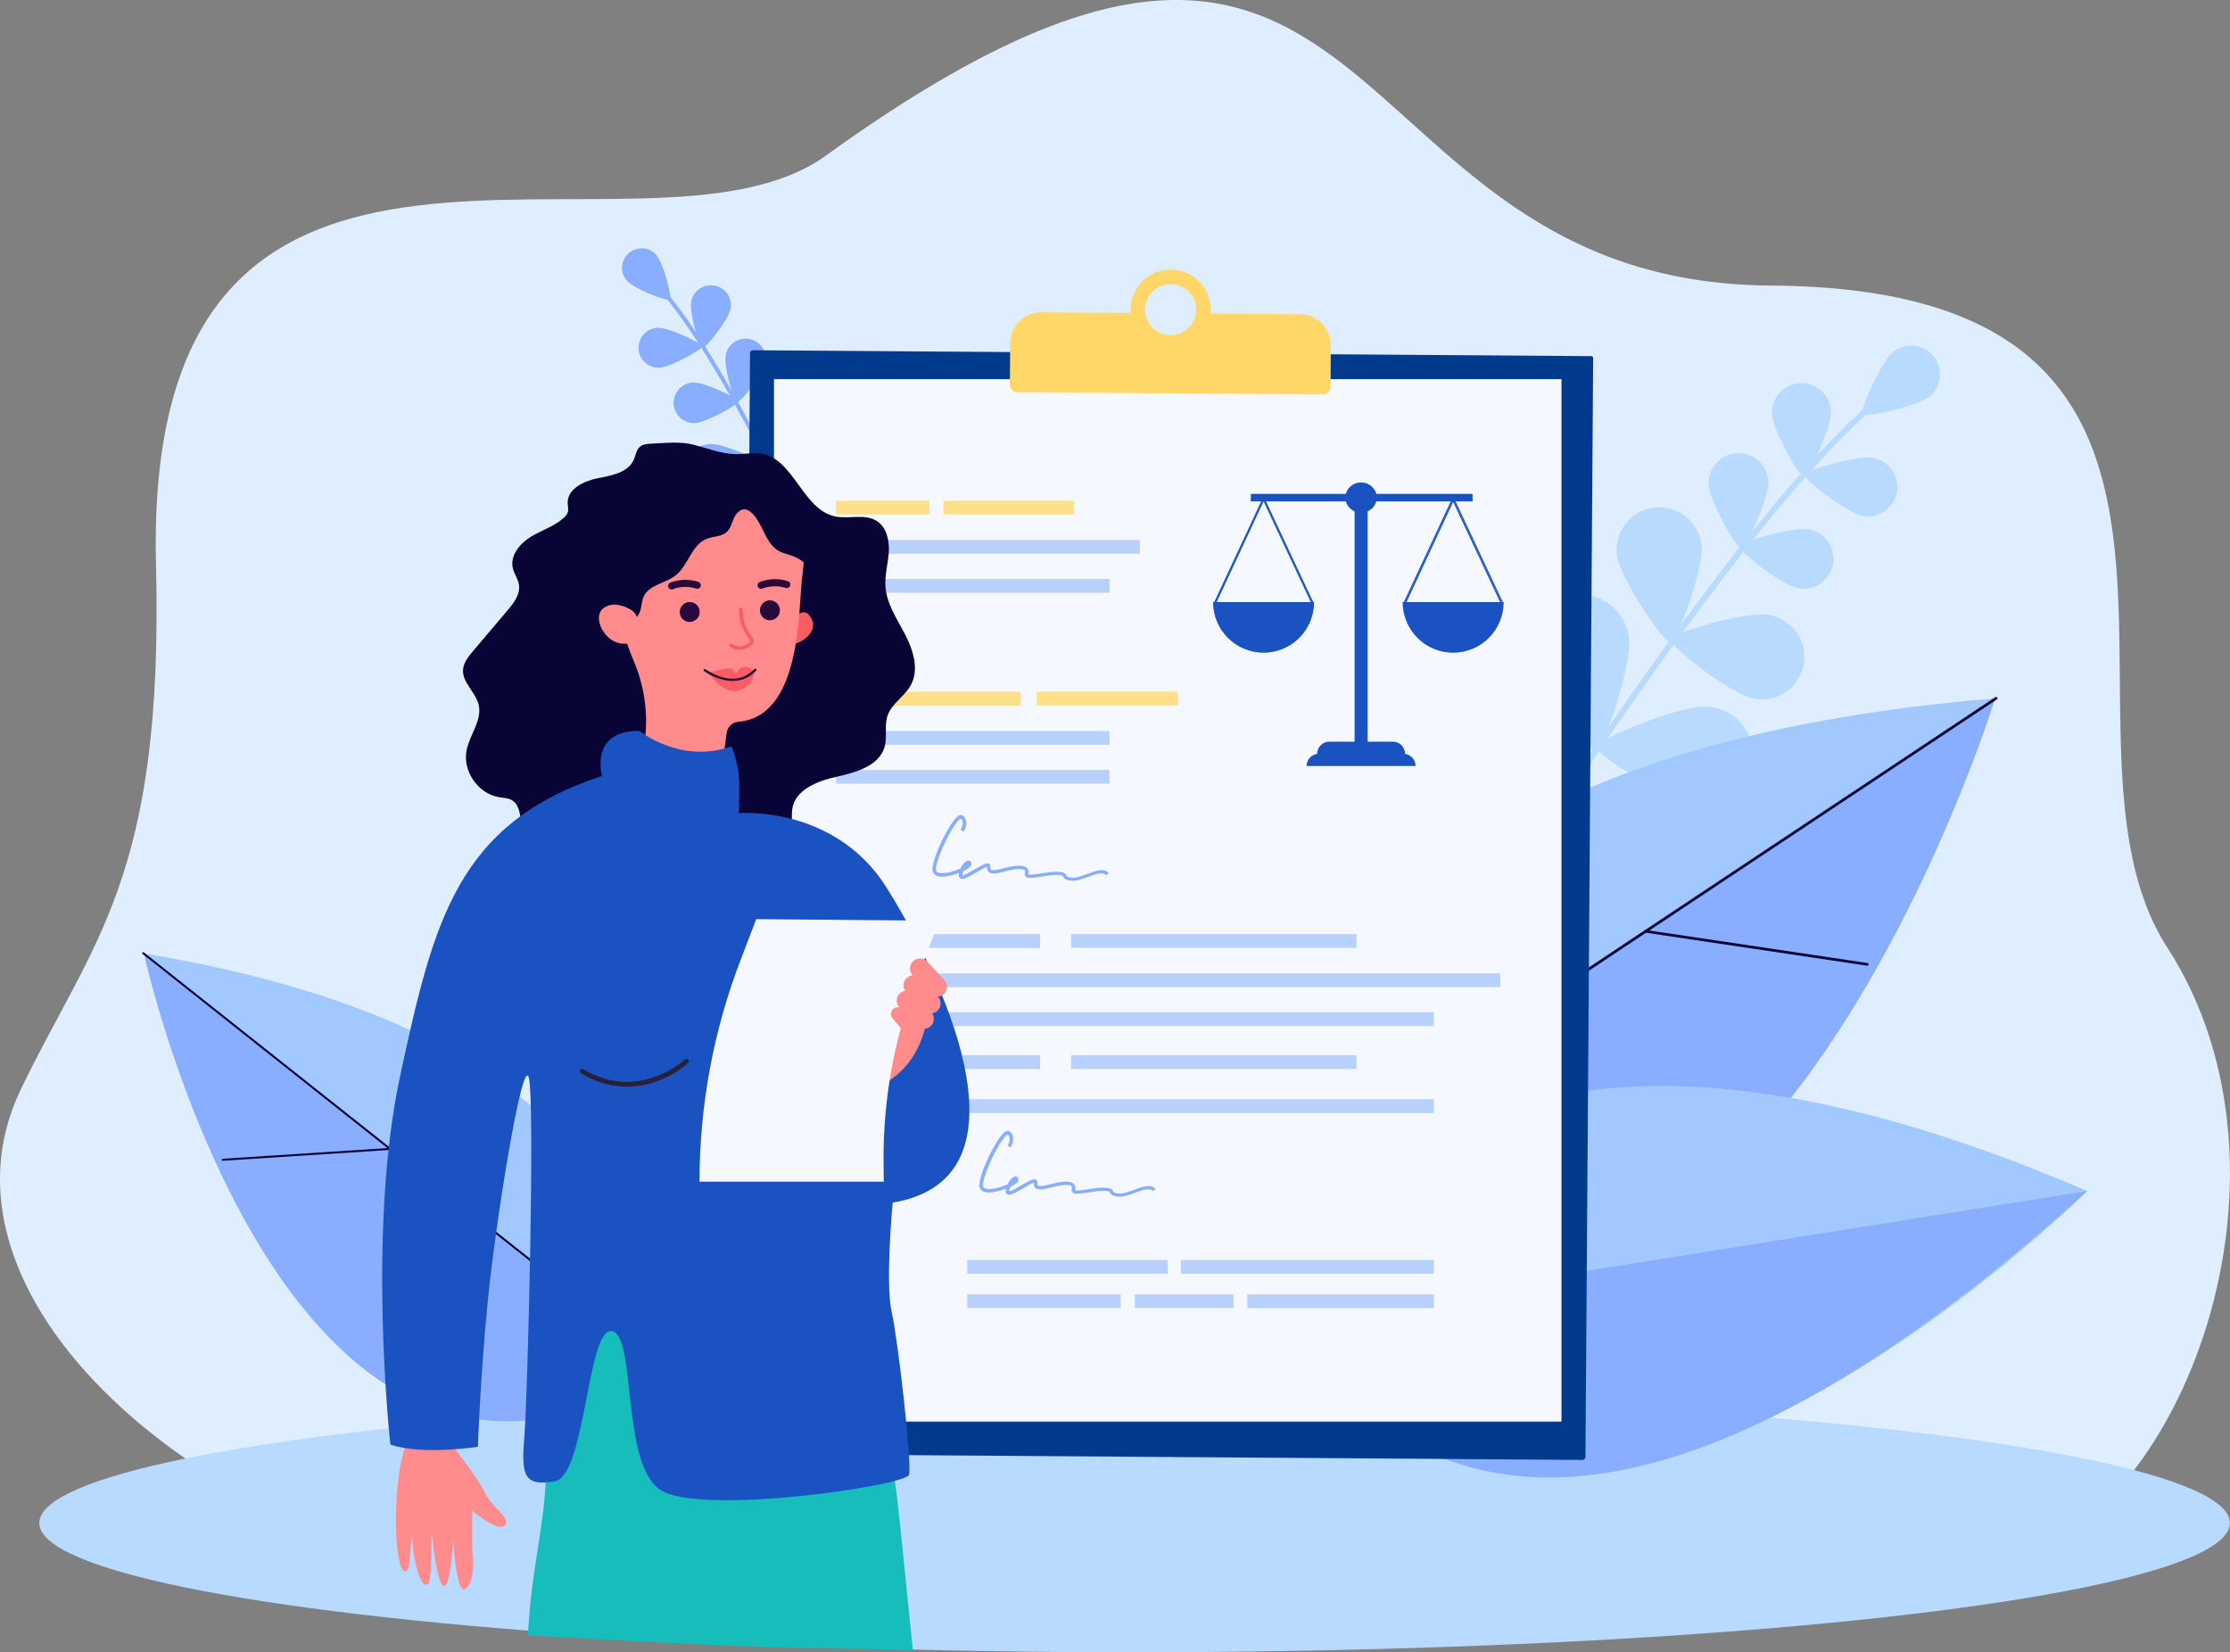 <svg xmlns="http://www.w3.org/2000/svg" xmlns:xlink="http://www.w3.org/1999/xlink" id="Layer_2_00000071548931411629701430000003682167619193631419_" x="0px" y="0px" viewBox="0 0 2344.4 1737.1" style="enable-background:new 0 0 2344.4 1737.1;" xml:space="preserve"><rect x="0" y="0" width="2344.4" height="1737.1" fill="#808080" stroke="none"/><style type="text/css">	.st0{fill:#DFEEFF;}	.st1{fill:#B9DAFF;}	.st2{fill:#89ADFF;}	.st3{fill:#A1C9FF;}	.st4{fill:#080435;}	.st5{fill:#023B8E;}	.st6{fill:#F5F8FF;}	.st7{fill:#FFD769;}	.st8{fill:#B8D0FC;}	.st9{fill:#FFDF87;}	.st10{fill:#1B52C1;}	.st11{fill:#FF8B8D;}	.st12{fill:#FA5D63;}	.st13{fill:#28093B;}	.st14{fill:#17BDBA;}	.st15{fill:#291F37;}</style><path class="st0" d="M2084.3,1650.6c-70.3,9.7-1822.1-75.8-1822.1-75.8C76.6,1473.7-53.7,1302.6,21.8,1145.5  C97.1,988.7,172.3,923.6,164,593.9C149.8,22.4,677.4,301.3,868.1,163.7C1470.3-271,1386,297.2,1861.5,300.2  c548,3.4,274.2,475.2,416.8,695.6C2435.9,1239.4,2287.5,1622.5,2084.3,1650.6z"></path><ellipse class="st1" cx="1192.8" cy="1601.1" rx="1151.5" ry="135.9"></ellipse><g>	<path class="st1" d="M1437.6,1166.4c-0.2-0.1-0.4-0.2-0.6-0.3c-1.5-0.9-1.9-2.8-1-4.2c231-380.7,419.3-642.8,530.4-738.3   c2.5-2.1,4.2-3.6,5-4.5c1.2-1.3,3.1-1.4,4.4-0.2c1.3,1.1,1.4,3.1,0.2,4.4c-1,1.1-2.7,2.6-5.5,5c-110.6,95-298.5,356.7-529.2,736.8   C1440.6,1166.4,1439,1166.9,1437.6,1166.4L1437.6,1166.4z"></path>	<path class="st1" d="M2028.4,417c-13,10.6-67.4,22.1-70.4,18.4s19.2-54.7,32.1-65.3c13-10.6,32.1-8.6,42.6,4.3   C2043.3,387.4,2041.3,406.5,2028.4,417L2028.4,417z"></path>	<path class="st1" d="M1924.9,432.6c0.7,17.1-23.5,68.7-28.4,68.9s-32.9-49.4-33.6-66.5s12.7-31.5,29.8-32.2   S1924.3,415.5,1924.9,432.6L1924.9,432.6z"></path>	<path class="st1" d="M1957.9,542.3c-16.8-3.2-61.6-38.4-60.7-43.1c0.9-4.8,55.5-21,72.3-17.8s27.8,19.5,24.6,36.3   C1991,534.5,1974.8,545.5,1957.9,542.3L1957.9,542.3z"></path>	<path class="st1" d="M1712.4,669.5c4.2,28.4-26.8,118.8-34.9,120s-63.9-76.4-68.1-104.8c-4.2-28.4,15.5-54.9,43.9-59.1   S1708.2,641.1,1712.4,669.5L1712.4,669.5z"></path>	<path class="st1" d="M1787.2,846.5c-28.6-2.3-109.8-52.8-109.1-61c0.7-8.2,88.8-45,117.5-42.7s50,27.4,47.7,56.1   C1841,827.5,1815.9,848.8,1787.2,846.5L1787.2,846.5z"></path>	<path class="st1" d="M1613.3,754c12.7,32.8,0,149.1-9.3,152.7c-9.4,3.6-96.8-74-109.5-106.8s3.7-69.7,36.5-82.3   C1563.8,704.9,1600.7,721.2,1613.3,754L1613.3,754z"></path>	<path class="st1" d="M1725,989.2c-34.6-6.4-126.9-78.2-125.1-88s113.8-43.6,148.4-37.2c34.6,6.4,57.4,39.7,51,74.2   S1759.6,995.7,1725,989.2z"></path>	<path class="st1" d="M1533.7,877c12.7,32.8,0,149.1-9.3,152.7s-96.8-74-109.5-106.8s3.7-69.7,36.5-82.3   C1484.2,827.9,1521,844.2,1533.7,877L1533.7,877z"></path>	<path class="st1" d="M1645.4,1112.2c-34.6-6.4-126.9-78.2-125.1-88c1.8-9.9,113.8-43.6,148.4-37.2c34.6,6.4,57.4,39.7,51,74.2   C1713.2,1095.9,1680,1118.7,1645.4,1112.2L1645.4,1112.2z"></path>	<path class="st1" d="M1391.8,1020.8c24.2,25.5,56.8,137.8,49.5,144.7s-117.7-31.6-141.9-57.1c-24.2-25.5-23.2-65.8,2.4-90   C1327.3,994.2,1367.6,995.3,1391.8,1020.8L1391.8,1020.8z"></path>	<path class="st1" d="M1571.4,1235.1c-35.1-2.1-135.7-61.7-135.1-71.7s107.5-57.5,142.6-55.4s61.9,32.2,59.8,67.3   C1636.6,1210.4,1606.5,1237.2,1571.4,1235.1z"></path>	<path class="st1" d="M1859.2,506.5c0.7,17.4-23.9,69.8-28.8,70s-33.4-50.2-34.1-67.5c-0.7-17.4,12.9-32,30.3-32.7   C1843.9,475.6,1858.5,489.1,1859.2,506.5L1859.2,506.5z"></path>	<path class="st1" d="M1890.2,618.4c-17.1-3.3-62.6-39-61.7-43.8c0.9-4.9,56.4-21.3,73.5-18s28.3,19.8,25,36.8   C1923.8,610.4,1907.3,621.6,1890.2,618.4z"></path>	<path class="st1" d="M1788.8,572.7c3,24.5-25.7,101.6-32.7,102.4c-7,0.8-53.2-67.1-56.2-91.7c-3-24.5,14.5-46.8,39-49.8   C1763.5,530.7,1785.8,548.2,1788.8,572.7L1788.8,572.7z"></path>	<path class="st1" d="M1843.7,734.5c-24.3-4.6-88.9-55.4-87.6-62.3c1.3-6.9,80.1-30.3,104.4-25.6c24.3,4.6,40.2,28.1,35.6,52.3   C1891.4,723.2,1868,739.2,1843.7,734.5L1843.7,734.5z"></path></g><g>	<path class="st2" d="M662.2,1459.9c0,0,121.1-351.3-510.8-456.9C151.5,1003,292.5,1647.6,662.2,1459.9z"></path>	<path class="st3" d="M150.5,1002.1l519.1,411.5C678,1315.2,642.2,1084.3,150.5,1002.1L150.5,1002.1z"></path>	<path class="st4" d="M648,1397.3c-0.3,0.1-0.6,0-0.9-0.2l-497.2-394.2c-0.5-0.4-0.5-1-0.2-1.5s1-0.5,1.5-0.2l497.2,394.2   c0.5,0.4,0.5,1,0.2,1.5C648.4,1397.1,648.2,1397.2,648,1397.3L648,1397.3z"></path>	<path class="st4" d="M410.3,1208.9c-0.1,0-0.1,0-0.2,0l-175.9,11.4c-0.6,0-1.1-0.4-1.1-1s0.4-1.1,1-1.1l175.9-11.4   c0.6,0,1.1,0.4,1.1,1C411.2,1208.3,410.8,1208.8,410.3,1208.9z"></path></g><g>	<path class="st2" d="M974.8,860c0.1,0,0.3-0.1,0.4-0.1c1.1-0.4,1.6-1.7,1.2-2.7C862.3,577.7,764.1,382.1,699.9,306.3   c-1.4-1.7-2.5-2.9-2.9-3.5c-0.6-1-1.9-1.2-2.9-0.6s-1.2,1.9-0.6,2.9c0.5,0.8,1.5,2,3.2,3.9c63.9,75.4,161.8,270.6,275.7,549.7   C972.8,859.7,973.8,860.2,974.8,860L974.8,860z"></path>	<path class="st2" d="M659.2,295.3c7.5,8.5,42.8,22,45.2,19.8s-7-38.7-14.5-47.2s-20.5-9.2-29-1.6   C652.3,273.8,651.6,286.8,659.2,295.3L659.2,295.3z"></path>	<path class="st2" d="M726.7,316.8c-2.3,11.4,8.4,48.5,11.7,49.1s27.3-29.5,29.6-40.9s-5.1-22.5-16.5-24.7   C740.1,298,729,305.4,726.7,316.8L726.7,316.8z"></path>	<path class="st2" d="M693,386.6c11.6-0.4,45.3-19.1,45.2-22.4s-34.9-20-46.5-19.6s-20.7,10-20.4,21.6S681.4,387,693,386.6   L693,386.6z"></path>	<path class="st2" d="M843.8,498c-5.8,18.6,5.3,82.4,10.6,84.1c5.3,1.7,50.9-44.4,56.8-62.9c5.8-18.6-4.5-38.4-23.1-44.2   S849.6,479.4,843.8,498L843.8,498z"></path>	<path class="st2" d="M774.8,608.5c19.4,1.5,79.1-23.7,79.5-29.2s-54.7-39.6-74.1-41.1s-36.4,13-37.9,32.5   C740.8,590.1,755.4,607,774.8,608.5L774.8,608.5z"></path>	<path class="st2" d="M901.1,565.1c-12,20.6-15.9,99.8-10,103.2s72.7-39.2,84.7-59.8s5-47-15.7-59   C939.5,537.5,913.1,544.5,901.1,565.1L901.1,565.1z"></path>	<path class="st2" d="M801.2,710.7c23.8-0.6,93.3-38.8,93.2-45.6c-0.2-6.8-71.5-41.3-95.4-40.7c-23.8,0.6-42.7,20.4-42,44.3   C757.6,692.5,777.4,711.3,801.2,710.7L801.2,710.7z"></path>	<path class="st2" d="M941.3,656c-12,20.6-15.9,99.8-10,103.2s72.7-39.2,84.7-59.8s5-47-15.7-59C979.7,628.4,953.3,635.4,941.3,656   L941.3,656z"></path>	<path class="st2" d="M841.4,801.6c23.8-0.6,93.3-38.8,93.2-45.6c-0.2-6.8-71.5-41.3-95.4-40.7c-23.8,0.6-42.7,20.4-42,44.3   C797.8,783.4,817.6,802.2,841.4,801.6L841.4,801.6z"></path>	<path class="st2" d="M1021,767.3c-18.9,14.5-52.7,86.2-48.6,91.6c4.1,5.4,82.2-8.6,101.1-23.1s22.5-41.6,8-60.5   C1067.1,756.4,1040,752.9,1021,767.3L1021,767.3z"></path>	<path class="st2" d="M877.9,891.7c23.7,2.4,97.4-26.8,98.1-33.6c0.7-6.8-65.8-50-89.5-52.3c-23.7-2.4-44.9,15-47.2,38.7   C836.9,868.2,854.2,889.4,877.9,891.7L877.9,891.7z"></path>	<path class="st2" d="M762.9,373.2c-2.3,11.6,8.5,49.3,11.8,49.9c3.3,0.7,27.7-30,30-41.6s-5.2-22.8-16.8-25.1   S765.2,361.6,762.9,373.2L762.9,373.2z"></path>	<path class="st2" d="M730.2,444.8c11.8-0.4,46.1-19.4,46-22.8s-35.5-20.3-47.3-19.9s-21,10.2-20.7,22S718.4,445.2,730.2,444.8   L730.2,444.8z"></path>	<path class="st2" d="M803,425c-4.6,16.1,6.4,70.7,11,72.1c4.6,1.3,42.8-39.3,47.4-55.4c4.6-16.1-4.7-32.9-20.8-37.5   C824.4,399.6,807.6,408.9,803,425z"></path>	<path class="st2" d="M748.9,527.5c16.8-0.5,65.5-27.6,65.3-32.4s-50.4-28.8-67.2-28.3s-29.9,14.5-29.4,31.3   C718.2,514.9,732.2,528,748.9,527.5L748.9,527.5z"></path></g><g>	<path class="st2" d="M1366.6,1286.3c0,0-122.1-480.9,730.6-551.2C2097.2,735.2,1837.6,1577.3,1366.6,1286.3L1366.6,1286.3z"></path>	<path class="st3" d="M2098.5,734.1l-736.6,489.8C1361.8,1092,1435.1,788.7,2098.5,734.1L2098.5,734.1z"></path>	<path class="st4" d="M1392.6,1204.6c0.4,0.1,0.8,0.1,1.2-0.2l705.5-469.1c0.7-0.4,0.8-1.3,0.4-2c-0.4-0.7-1.3-0.8-2-0.4   L1392.2,1202c-0.7,0.4-0.8,1.3-0.4,2C1392,1204.3,1392.3,1204.5,1392.6,1204.6L1392.6,1204.6z"></path>	<path class="st4" d="M1729.8,980.4c0.1,0,0.2,0,0.2,0.1l232.8,34.7c0.8,0.1,1.5-0.4,1.6-1.2s-0.4-1.5-1.2-1.6l-232.8-34.7   c-0.8-0.1-1.5,0.4-1.6,1.2C1728.7,979.5,1729.1,980.2,1729.8,980.4z"></path></g><g>	<path class="st3" d="M1363.2,1384.7c0,0,108.3-443.3,831.1-132.6C2194.3,1252.1,1620.3,1824.2,1363.2,1384.7L1363.2,1384.7z"></path>	<path class="st2" d="M2194.3,1252.1l-831.1,132.6C1363.2,1384.7,1543.7,1840.9,2194.3,1252.1z"></path></g><g>	<g>		<path class="st5" d="M1673,374.4l-881.3-6.2c-1.8,0-3.2,1.4-3.2,3.2l-8.1,1154c0,1.8,1.4,3.2,3.2,3.2l880,6.2    c1.8,0,3.2-1.4,3.2-3.2l8.1-1155.3C1674.9,375.3,1674.1,374.4,1673,374.4L1673,374.4z"></path>		<rect x="813.7" y="398.6" class="st6" width="827.9" height="1095.9"></rect>		<path class="st7" d="M1366.7,330.3l-94.1-0.7c0.1-1.3,0.2-2.5,0.2-3.8c0.2-23.3-18.6-42.3-41.8-42.4    c-23.3-0.2-42.3,18.6-42.4,41.8c0,1.3,0.1,2.6,0.2,3.8l-94.1-0.7c-17.9-0.1-32.6,14.3-32.7,32.2l-0.3,44.3c0,4.1,3.3,7.5,7.4,7.6    l322.1,2.2c4.2,0,7.5-3.3,7.6-7.5l0.3-44.3C1399.1,345.1,1384.6,330.4,1366.7,330.3L1366.7,330.3z M1230.5,352.3    c-14.8-0.1-26.7-12.2-26.6-27s12.2-26.7,27-26.6s26.7,12.2,26.6,27C1257.4,340.5,1245.3,352.4,1230.5,352.3z"></path>	</g>	<g>		<g>			<path class="st8" d="M879.1,1109.4h214c0.2,0,0.3,0.1,0.3,0.3v13.9c0,0.2-0.1,0.3-0.3,0.3h-214c-0.2,0-0.3-0.1-0.3-0.3v-13.9     C878.8,1109.5,879,1109.4,879.1,1109.4L879.1,1109.4z"></path>			<path class="st8" d="M1126.3,1109.4h299.5c0.2,0,0.3,0.2,0.3,0.3v13.8c0,0.2-0.2,0.3-0.3,0.3h-299.5c-0.2,0-0.3-0.2-0.3-0.3     v-13.8C1125.9,1109.5,1126.1,1109.4,1126.3,1109.4z"></path>		</g>		<g>			<path class="st8" d="M879.5,1023.3h697.2c0.3,0,0.6,0.3,0.6,0.6v13.2c0,0.3-0.3,0.6-0.6,0.6H879.5c-0.3,0-0.6-0.3-0.6-0.6v-13.2     C878.8,1023.6,879.1,1023.3,879.5,1023.3z"></path>			<path class="st8" d="M879.4,1064.2h627.4c0.3,0,0.6,0.3,0.6,0.6v13.3c0,0.3-0.3,0.6-0.6,0.6H879.4c-0.3,0-0.6-0.3-0.6-0.6v-13.3     C878.8,1064.4,879.1,1064.2,879.4,1064.2z"></path>			<path class="st8" d="M879.4,1155.6h627.4c0.3,0,0.6,0.3,0.6,0.6v13.3c0,0.3-0.3,0.6-0.6,0.6H879.4c-0.3,0-0.6-0.3-0.6-0.6v-13.3     C878.8,1155.8,879.1,1155.6,879.4,1155.6z"></path>			<path class="st8" d="M879.1,982h214c0.2,0,0.3,0.1,0.3,0.3v13.9c0,0.2-0.1,0.3-0.3,0.3h-214c-0.2,0-0.3-0.1-0.3-0.3v-13.9     C878.8,982.1,879,982,879.1,982L879.1,982z"></path>			<path class="st8" d="M1126.3,982h299.5c0.2,0,0.3,0.2,0.3,0.3v13.8c0,0.2-0.2,0.3-0.3,0.3h-299.5c-0.2,0-0.3-0.2-0.3-0.3v-13.8     C1125.9,982.1,1126.1,982,1126.3,982z"></path>			<path class="st8" d="M1241.8,1324.7h265.3c0.2,0,0.3,0.1,0.3,0.3v13.8c0,0.2-0.1,0.3-0.3,0.3h-265.3c-0.2,0-0.3-0.1-0.3-0.3V1325     C1241.5,1324.8,1241.6,1324.7,1241.8,1324.7z"></path>			<path class="st8" d="M1193.3,1360.7h103.3c0.1,0,0.2,0.1,0.2,0.2v14c0,0.1-0.1,0.2-0.2,0.2h-103.3c-0.1,0-0.2-0.1-0.2-0.2v-14     C1193.1,1360.8,1193.2,1360.7,1193.3,1360.7L1193.3,1360.7z"></path>			<path class="st8" d="M1311.6,1360.7h195.5c0.2,0,0.3,0.1,0.3,0.3v13.9c0,0.2-0.1,0.3-0.3,0.3h-195.5c-0.2,0-0.3-0.1-0.3-0.3V1361     C1311.4,1360.8,1311.5,1360.7,1311.6,1360.7z"></path>		</g>	</g>	<g>		<g>			<path class="st8" d="M879.2,567.7h318.7c0.2,0,0.4,0.2,0.4,0.4v13.6c0,0.2-0.2,0.4-0.4,0.4H879.2c-0.2,0-0.4-0.2-0.4-0.4v-13.6     C878.8,567.9,879,567.7,879.2,567.7z"></path>			<path class="st8" d="M879.2,608.6H1166c0.2,0,0.4,0.2,0.4,0.4v13.7c0,0.2-0.2,0.4-0.4,0.4H879.2c-0.2,0-0.4-0.2-0.4-0.4V609     C878.8,608.7,879,608.6,879.2,608.6z"></path>			<path class="st9" d="M879,526.4h97.8c0.1,0,0.2,0.1,0.2,0.2v14c0,0.1-0.1,0.2-0.2,0.2H879c-0.1,0-0.2-0.1-0.2-0.2v-14     C878.8,526.5,878.9,526.4,879,526.4z"></path>			<path class="st9" d="M992.1,526.4H1129c0.1,0,0.2,0.1,0.2,0.2v14c0,0.1-0.1,0.2-0.2,0.2H992.1c-0.1,0-0.2-0.1-0.2-0.2v-14     C991.9,526.5,992,526.4,992.1,526.4L992.1,526.4z"></path>		</g>		<g>			<path class="st8" d="M879.2,768.5H1166c0.2,0,0.4,0.2,0.4,0.4v13.7c0,0.2-0.2,0.4-0.4,0.4H879.2c-0.2,0-0.4-0.2-0.4-0.4v-13.7     C878.8,768.7,879,768.5,879.2,768.5z"></path>			<path class="st8" d="M879.2,809.4H1166c0.2,0,0.4,0.2,0.4,0.4v13.7c0,0.2-0.2,0.4-0.4,0.4H879.2c-0.2,0-0.4-0.2-0.4-0.4v-13.7     C878.8,809.6,879,809.4,879.2,809.4z"></path>			<path class="st9" d="M879.1,727.2h193.6c0.2,0,0.3,0.1,0.3,0.3v13.9c0,0.2-0.1,0.3-0.3,0.3H879.1c-0.2,0-0.3-0.1-0.3-0.3v-13.9     C878.8,727.3,878.9,727.2,879.1,727.2z"></path>			<path class="st9" d="M1090.2,727.2h147.9c0.1,0,0.2,0.1,0.2,0.2v14c0,0.1-0.1,0.2-0.2,0.2h-147.9c-0.1,0-0.2-0.1-0.2-0.2v-14     C1090,727.3,1090.1,727.2,1090.2,727.2z"></path>		</g>	</g></g><path class="st8" d="M1017.2,1324.7h210.1c0.2,0,0.3,0.2,0.3,0.3v13.8c0,0.2-0.2,0.3-0.3,0.3h-210.1c-0.2,0-0.3-0.2-0.3-0.3V1325  C1016.9,1324.8,1017,1324.7,1017.2,1324.7z"></path><path class="st8" d="M1017.2,1360.7h160.7c0.2,0,0.3,0.1,0.3,0.3v13.8c0,0.2-0.1,0.3-0.3,0.3h-160.7c-0.2,0-0.3-0.1-0.3-0.3V1361  C1016.9,1360.9,1017,1360.7,1017.2,1360.7z"></path><rect x="1424.1" y="519.2" class="st10" width="13.7" height="282.1"></rect><path class="st10" d="M1477.1,792.5h-92.4c0-7.1,5.8-12.8,12.8-12.8h66.7C1471.4,779.6,1477.1,785.4,1477.1,792.5L1477.1,792.5  L1477.1,792.5z"></path><path class="st10" d="M1488.2,805.3h-114.6c0-7.1,5.8-12.9,12.8-12.9h88.9C1482.5,792.5,1488.2,798.2,1488.2,805.3L1488.2,805.3  L1488.2,805.3z"></path><rect x="1315" y="519.2" class="st10" width="233.1" height="7.9"></rect><path class="st10" d="M1381.5,633c0,29.4-23.8,53.2-53.1,53.2s-53.1-23.8-53.1-53.2H1381.5L1381.5,633z"></path><polygon class="st10" points="1277.3,634.5 1276.1,633.9 1328.4,521.6 1380.7,633.2 1379.5,633.7 1328.4,524.7 "></polygon><polyline class="st10" points="1328.4,527.1 1277.3,636.9 1276.1,636.3 1328.4,524 "></polyline><polyline class="st10" points="1328.4,524 1380.7,635.6 1379.5,636.1 1328.4,527.1 "></polyline><g>	<path class="st10" d="M1580.8,633c0,29.4-23.8,53.2-53.1,53.2s-53.1-23.8-53.1-53.2H1580.8L1580.8,633z"></path>	<polygon class="st10" points="1476.6,634.5 1475.4,633.9 1527.7,521.6 1580,633.2 1578.8,633.7 1527.7,524.7  "></polygon></g><path class="st10" d="M1414.4,523.1c0-8.8,7.4-15.9,16.5-15.9s16.5,7.1,16.5,15.9s-7.4,15.9-16.5,15.9S1414.4,531.9,1414.4,523.1z"></path><g>	<path class="st4" d="M685.1,466.4c-4.4,0.2-9.1,0.5-12.4,3.3c-3.9,3.4-4.4,9.1-6.5,13.8c-6.1,13.5-23.5,16.5-38,19.3   c-14.5,2.9-31.8,11.2-31.4,26c0.1,3.4,1.2,6.9,0,10.1c-0.7,2-2.2,3.7-3.8,5.2c-9.9,9.2-23.4,13.2-34.9,20.2s-22,19.6-19,32.8   c1.4,6.2,5.6,11.5,6.5,17.8c1.5,9.9-5.4,19-11.9,26.6c-12.2,14.4-24.4,28.7-36.5,43.1c-4.8,5.7-9.9,12-10.4,19.5   c-0.9,13.5,13.2,23.5,16.4,36.7c3.9,16.2-9.2,31.3-12.6,47.6c-4.6,21.8,11.7,45.8,33.7,49.6c5.1,0.9,10.6,0.9,14.9,3.9   c6.9,4.8,7.3,14.5,9,22.7c3.7,17.6,17,32.9,33.9,38.9c33.3,11.8,68.3-11.4,103.6-14.5c21.5-2,42.9,3.7,64.4,4.4   c25.2,0.9,50.5-5.1,72.6-17c2.5-1.3,5-2.8,6.7-5c4.3-5.5,2.6-13.4,3.4-20.3c2.5-20.7,26.6-30.1,47-34.6   c20.3-4.5,44.5-11.4,50.2-31.4c3-10.6-0.5-22.3,3.1-32.8c4.3-12.6,17.6-19.9,24.2-31.6c9.1-16.1,3.1-36.5-5.4-53   s-19.7-32.5-21-50.9c-0.9-12.2,2.7-24.3,3.5-36.5c0.7-12.2-2.3-26.1-12.7-32.6c-12.6-8-29.3-1.7-43.9-4.8   c-34.2-7.3-43.2-60.8-77.7-66.1c-6.8-1-13.7,0.1-20.5,0.5c-18.4,1.1-32.3-5-49.5-9.5C715.4,463.7,700.2,465.8,685.1,466.4   L685.1,466.4L685.1,466.4z"></path>	<path class="st11" d="M471.9,1514.8c0,0,30.4,38.6,38.3,55s27.7,26.4,20.3,33.9s-33.8-15.4-33.8-15.4s-0.9,37,0.5,48.4   c1.5,11.4-1.1,32.5-9.4,34.2s-11.4-53.6-11.4-53.6s-1.9,46.8-9.2,50c-7.3,3.2-13.6-56.7-13.6-56.7s0.4,50.1-3,54s-8.6-0.2-13-17.9   c-4.4-17.7-4.4-36.9-4.4-36.9s-2.4,35.2-4.1,39.3c-1.8,4.1-7.2,8.5-11-18.4s-2.5-86.4,10.2-115.9H471.9L471.9,1514.8L471.9,1514.8z   "></path>	<path class="st12" d="M833.4,650.8c0,0,10-11.4,15.9-5.4c15,15.3-4.1,29.8-15.7,32L833.4,650.8L833.4,650.8L833.4,650.8z"></path>	<path class="st11" d="M843.5,605L843.5,605c0.1-1.3,0.4-2.6,0.5-4c8-58.8-35.1-112.8-95.3-117c-50.1-3.5-96.2,30.5-107.6,79.4   c-4.2,18.2-3.4,36.1,1.4,52.5c7.8,31.7,14.5,57.6,23.5,78.3c14.7,34.2,17.3,72.4,7.1,108.2l-1.2,4.3c55.5,37.9,85.6,11.7,85.6,11.7   l6.5-48c0.8-6.2,5.9-11.1,12.2-11.6C843.8,753.1,838.9,638.5,843.5,605L843.5,605L843.5,605z"></path>	<path class="st12" d="M793.2,705.2c0,0-7.6-5.4-12.2-4.1c-4.5,1.3-6.9,6.9-6.9,6.9s-2.8-5.4-8.3-5.4s-21,4.5-21,4.5   s14.7,23.3,31.2,18.9c16.5-4.4,17-20,17-20L793.2,705.2L793.2,705.2L793.2,705.2z"></path>	<path class="st13" d="M735.5,644.8c0.8-5.7-3.2-11-9-11.8c-5.7-0.8-11,3.2-11.8,9s3.2,11,9,11.8   C729.4,654.5,734.7,650.5,735.5,644.8L735.5,644.8L735.5,644.8z"></path>	<path class="st13" d="M819.8,643c0.8-5.7-3.2-11-9-11.8s-11,3.2-11.8,9c-0.8,5.7,3.2,11,9,11.8S819,648.7,819.8,643L819.8,643z"></path>	<path class="st13" d="M777.9,715c-18.9,4.3-37.5-9.3-37.8-9.5c-0.5-0.4-0.7-1.2-0.2-1.7c0.4-0.6,1.2-0.7,1.8-0.3   c1.2,0.9,30.3,22.2,51.4-0.2c0.5-0.5,1.3-0.5,1.8,0s0.5,1.3,0,1.8C789.5,710.7,783.7,713.7,777.9,715L777.9,715L777.9,715z"></path>	<path class="st13" d="M705,619.6c-1-0.3-1.9-1-2.4-2.1c-0.8-1.8,0-4,1.9-4.9c0.6-0.2,13.9-6,29.7-0.9c1.9,0.6,3,2.7,2.4,4.7   s-2.9,3-4.7,2.4c-13.1-4.3-24.2,0.5-24.3,0.6C706.7,619.8,705.8,619.8,705,619.6L705,619.6L705,619.6z"></path>	<path class="st13" d="M799.1,618.9c-1-0.3-1.9-1-2.4-2.1c-0.8-1.9,0-4.1,1.9-4.9c0.6-0.2,13.8-6.1,29.7-0.9c2,0.6,3,2.7,2.4,4.7   s-2.8,3-4.7,2.4c-13.1-4.3-24.2,0.6-24.3,0.6C800.8,619,799.9,619.1,799.1,618.9L799.1,618.9L799.1,618.9z"></path>	<path class="st12" d="M773,682.6c-3.5-1-5.8-2.8-5.8-2.8c-0.8-0.6-0.9-1.8-0.3-2.6c0.7-0.8,1.8-0.9,2.6-0.3c0.3,0.3,7.8,6,16.7-0.3   c1.8-1.2,2.2-2,2.3-2.5c0.2-0.9-0.9-2.4-2.3-4.3c-3.4-4.8-9.2-12.8-9.2-29.2c0-1,0.8-1.9,1.8-1.9s1.8,0.8,1.9,1.8   c0,15.2,5.1,22.3,8.5,27c1.9,2.6,3.4,4.7,3,7.1c-0.3,1.7-1.5,3.2-3.8,4.9C782.4,683.8,776.9,683.7,773,682.6L773,682.6L773,682.6z"></path>	<path class="st4" d="M672.7,643.2c2-5.1,1.7-10.8,3.9-15.8c5.5-12.6,22.8-14,33.7-22.5c13.4-10.5,16.7-32.1,32.5-38.4   c7-2.8,15.6-2.1,21.2-7.2c4-3.7,5.3-9.4,7.5-14.4s6.6-10,12-9.4c2.5,0.3,4.6,1.8,6.4,3.4c12.3,11.1,14.1,31.8,28.5,40.1   c4.6,2.7,9.9,3.7,14.9,5.5c13.8,5.2,24.6,17.9,27.5,32.4c10.5-7,11.8-22.5,7.4-34.4c-4.4-11.9-13-21.7-19-32.8s-9.5-23.4-15.2-34.7   c-5.7-11.2-14.4-22-26.5-25.6c-10-3-20.8-0.8-31.2-2.2c-9.1-1.2-17.5-5.2-26.3-7.7c-25.7-7.3-54.7-1.1-75.2,16   c-7.2,6-13.4,13.3-19.5,20.5c-13.6,16-27.2,32-40.8,48c-6.5,7.7-13.2,15.7-15.8,25.5c-4.4,16.6,4,33.6,12.2,48.7   c4,7.4,8.9,15.5,17.1,17.3C643.6,659.1,665.5,661.4,672.7,643.2L672.7,643.2L672.7,643.2z"></path>	<path class="st11" d="M669.8,649c-1.2-3.5-3.7-6.5-7-8.3c-6.7-3.8-18.7-8.6-28.5-1.2c-14.3,10.9,6.5,47.6,33.7,34.5   C668.1,673.9,676.2,667.8,669.8,649L669.8,649L669.8,649z"></path>	<path class="st14" d="M959.8,1735.2c-130.3-5-93.1,1.9-404.7-16c2.8-65.1,16.3-110.5,18.5-160.6c2.6-59.1,4.4-101.3,4.8-111.3   c0.1-1.5,0.1-2.3,0.1-2.3l40.9-106.8h220.3l47.7,18.2l25.9,90.9l23.3,81.8c0,0,1.6,10,4.2,27.8   C945.5,1588.8,952.3,1665.2,959.8,1735.2L959.8,1735.2z"></path>	<path class="st10" d="M633,815.7c0,0-14-47.8,39.3-47.3c0,0,43.3,35.3,96.7,16.2c0,0,6.6,15.7,7.7,31c1.1,15.3,0,39.2,0,39.2   s100.5-8.5,155,77.8s162.4,305.5,6.8,331.7c0,0-8,84.1-1.1,114.7c6.8,30.7,21.6,160.2,18.2,171.5c-3.4,11.4-219.2,43.2-261.2,15.9   c-42-27.3-25-162.4-51.1-167c-26.1-4.5-27.3,152.2-60.2,157.9s-35.2-6.8-31.8-47.7c3.4-40.9,11.4-355.5,4.5-377.1   s-35.2,154.5-43.2,237.4S502.4,1521,502.4,1521s-57.9,9.1-92-2.3c0,0-25-223.8,10.2-387.3S480.8,865.7,633,815.7L633,815.7   L633,815.7z"></path>	<path class="st11" d="M872,1106.5c0,0,17.2-39.3,39.4-54.5s39.4-9.2,39.4-9.2l24.1-15.1c0,0,14,76.4-44,110.8   C926,1141.4,872,1106.5,872,1106.5L872,1106.5L872,1106.5z"></path>	<path class="st15" d="M659.1,1142.4c-14.6,0-31-3.7-48.2-14c-1.1-0.6-1.5-2.2-1-3.4c0.5-1.3,1.9-1.7,2.9-1.1   c58.9,35.2,107.2-9.8,107.7-10.3c0.9-0.9,2.3-0.7,3.1,0.3c0.8,1.1,0.6,2.7-0.3,3.6C723.1,1117.9,696.8,1142.4,659.1,1142.4   L659.1,1142.4L659.1,1142.4z"></path>	<path class="st6" d="M987.4,968L795,966.3l-16.7,43.7c-28.4,74.2-42.9,152.9-42.9,232.3h193.7l-0.2-19.5   c-0.7-65.4,10.9-130.3,34.2-191.3L987.4,968L987.4,968z"></path>	<g>		<path class="st11" d="M985,1047.8c2.6,0,5.2-0.9,7.2-2.8c4.3-4,4.5-10.7,0.5-14.9L975,1011c-4-4.3-10.7-4.5-15-0.5    s-4.5,10.7-0.5,15l17.8,19.1C979.4,1046.7,982.2,1047.9,985,1047.8L985,1047.8L985,1047.8z"></path>		<path class="st11" d="M978.3,1065.4c2.6,0,5.2-0.9,7.2-2.8c4.3-4,4.5-10.7,0.5-14.9l-17.8-19.1c-4-4.3-10.7-4.5-15-0.5    s-4.5,10.7-0.5,14.9l17.8,19.1C972.6,1064.3,975.5,1065.4,978.3,1065.4L978.3,1065.4L978.3,1065.4z"></path>		<path class="st11" d="M971.2,1081.6c2.6,0,5.2-0.9,7.2-2.8c4.3-4,4.5-10.7,0.5-15l-17.8-19c-4-4.3-10.7-4.5-15-0.5    s-4.5,10.7-0.5,15l17.8,19C965.5,1080.5,968.3,1081.6,971.2,1081.6L971.2,1081.6L971.2,1081.6z"></path>		<path class="st11" d="M960,1092.2c1.6,0,3.2-0.6,4.5-1.7c3-2.5,3.3-7,0.8-9.9l-16.2-19.2c-2.5-3-7-3.4-10-0.8    c-3,2.5-3.3,7-0.8,9.9l16.2,19.2C956,1091.4,958,1092.2,960,1092.2L960,1092.2L960,1092.2z"></path>	</g></g><path class="st2" d="M1142.8,918.8c-6,2.2-12.1,4.5-16.6,3.8c-4.6-0.6-4.8-1.4-5.1-2.1c-0.9-2.5-2.5-3.7-9.4-4  c-5.2-0.2-11.6,0.8-17.3,1.7c-4.8,0.8-11.9,1.9-13.5,1c0,0,0-0.1,0-0.2c1-3.3-0.1-5.3-1.2-6.4c-3.1-3.2-10.6-3.3-22.2-0.4  c-6.8,1.7-13.9,3.5-15.6,2.2c-0.5-0.4-0.8-1.6-0.7-3.5c0.1-1.7-0.9-2.5-1.4-2.8c-2.5-1.5-6.9,1-15.1,5.8c-4.1,2.4-10.9,6.4-13,6.5  c0-0.1,0-0.2,0-0.3c0.2-1.5,0.6-3,1-4.2c4.9-2.3,8.5-5.1,8.6-7.5c0-2.5-1.5-3.5-2.8-3.7c-2.7-0.2-6.4,3.2-8.7,8.3  c-6,2.7-14.4,5.3-20.4,4.9c-3-0.2-4.7-1-5.2-2.6c-1.9-6.9,11.2-36.6,20.6-49.4c3.3-4.5,4.9-5.2,5.3-5.3c4.6,4-0.2,11.7-0.2,11.7l0,0  l1,0.6l2.2,1.4c2.3-3.6,5.2-11.8-0.7-16.7c-0.8-0.6-2.4-1.5-4.9,0.1c-8.9,5.6-29.7,47.9-26.9,58.5c0.8,3,3.7,6.3,13.2,5.2  c4.2-0.5,9.6-1.9,14.5-3.8c-0.1,0.6-0.2,1.2-0.3,1.8c-0.3,2.3,0.6,3.5,1.4,4c0.6,0.4,1.2,0.6,2,0.6c3.1,0.1,8-2.6,15.3-7  c3.6-2.1,8.7-5.2,10.9-5.7c0,2,0.4,4.4,2.2,5.8c3,2.4,8.5,1.1,18.8-1.5c11.4-2.9,17.1-2.2,18.6-0.7c0.2,0.2,0.8,0.8,0.3,2.7  c-0.5,1.8,0.1,3,0.6,3.6c2.2,2.5,7.3,1.8,17,0.3c5.5-0.9,11.7-1.8,16.6-1.7c5.5,0.2,5.7,0.9,5.9,1.4c0.8,2.4,2.3,3.8,8.1,4.6  c5.4,0.8,12.1-1.7,18.4-4c8-2.9,15.5-5.7,18.5-1.7l3-2.2C1160.9,912.2,1151.7,915.5,1142.8,918.8L1142.8,918.8z"></path><path class="st2" d="M1192.1,1250.9c-6,2.2-12.1,4.4-16.6,3.8c-4.6-0.6-4.8-1.4-5.1-2.1c-0.9-2.5-2.5-3.7-9.4-4  c-5.2-0.2-11.6,0.8-17.3,1.7c-4.8,0.8-11.9,1.9-13.5,1c0-0.1,0-0.1,0-0.2c1-3.3-0.1-5.3-1.2-6.4c-3.1-3.2-10.6-3.3-22.2-0.4  c-6.8,1.7-13.9,3.5-15.6,2.2c-0.5-0.4-0.8-1.6-0.7-3.5c0.1-1.7-0.9-2.5-1.4-2.8c-2.5-1.5-6.9,1-15.1,5.8c-4.1,2.4-10.9,6.4-13,6.4  c0-0.1,0-0.2,0-0.3c0.2-1.5,0.6-2.9,1.1-4.2c4.9-2.3,8.5-5.1,8.6-7.4c0.1-2.5-1.5-3.6-2.8-3.7c-2.7-0.2-6.4,3.2-8.7,8.3  c-6,2.7-14.4,5.3-20.4,4.9c-3-0.2-4.7-1-5.2-2.6c-1.9-6.9,11.2-36.6,20.6-49.4c3.3-4.5,4.9-5.2,5.3-5.3c4.6,4.1-0.2,11.7-0.2,11.7  l0,0l1,0.6l2.1,1.4c2.3-3.6,5.2-11.8-0.7-16.7c-0.8-0.6-2.4-1.5-4.9,0.1c-8.9,5.6-29.7,47.9-26.9,58.4c0.8,3,3.7,6.3,13.2,5.2  c4.2-0.5,9.6-1.9,14.5-3.8c-0.1,0.6-0.2,1.2-0.3,1.8c-0.3,2.3,0.6,3.4,1.4,4c0.6,0.4,1.2,0.6,2,0.6c3.1,0.1,7.9-2.6,15.2-6.9  c3.6-2.1,8.7-5.2,10.9-5.7c0,2.1,0.4,4.4,2.2,5.8c3,2.4,8.5,1.1,18.8-1.5c11.4-2.9,17.1-2.2,18.6-0.7c0.2,0.2,0.8,0.8,0.3,2.7  c-0.5,1.8,0.1,3,0.6,3.6c2.2,2.5,7.3,1.8,17,0.3c5.5-0.9,11.7-1.8,16.6-1.7c5.5,0.2,5.7,0.9,5.9,1.4c0.8,2.4,2.3,3.8,8.1,4.6  c5.4,0.8,12.1-1.7,18.4-4c8-2.9,15.5-5.7,18.5-1.7l3-2.2C1210.1,1244.2,1200.9,1247.6,1192.1,1250.9L1192.1,1250.9z"></path><g>	<polyline class="st10" points="1527.7,527.7 1476.6,637.5 1475.4,636.9 1527.7,524.6  "></polyline>	<polyline class="st10" points="1527.7,524.6 1580,636.2 1578.8,636.7 1527.7,527.7  "></polyline></g></svg>